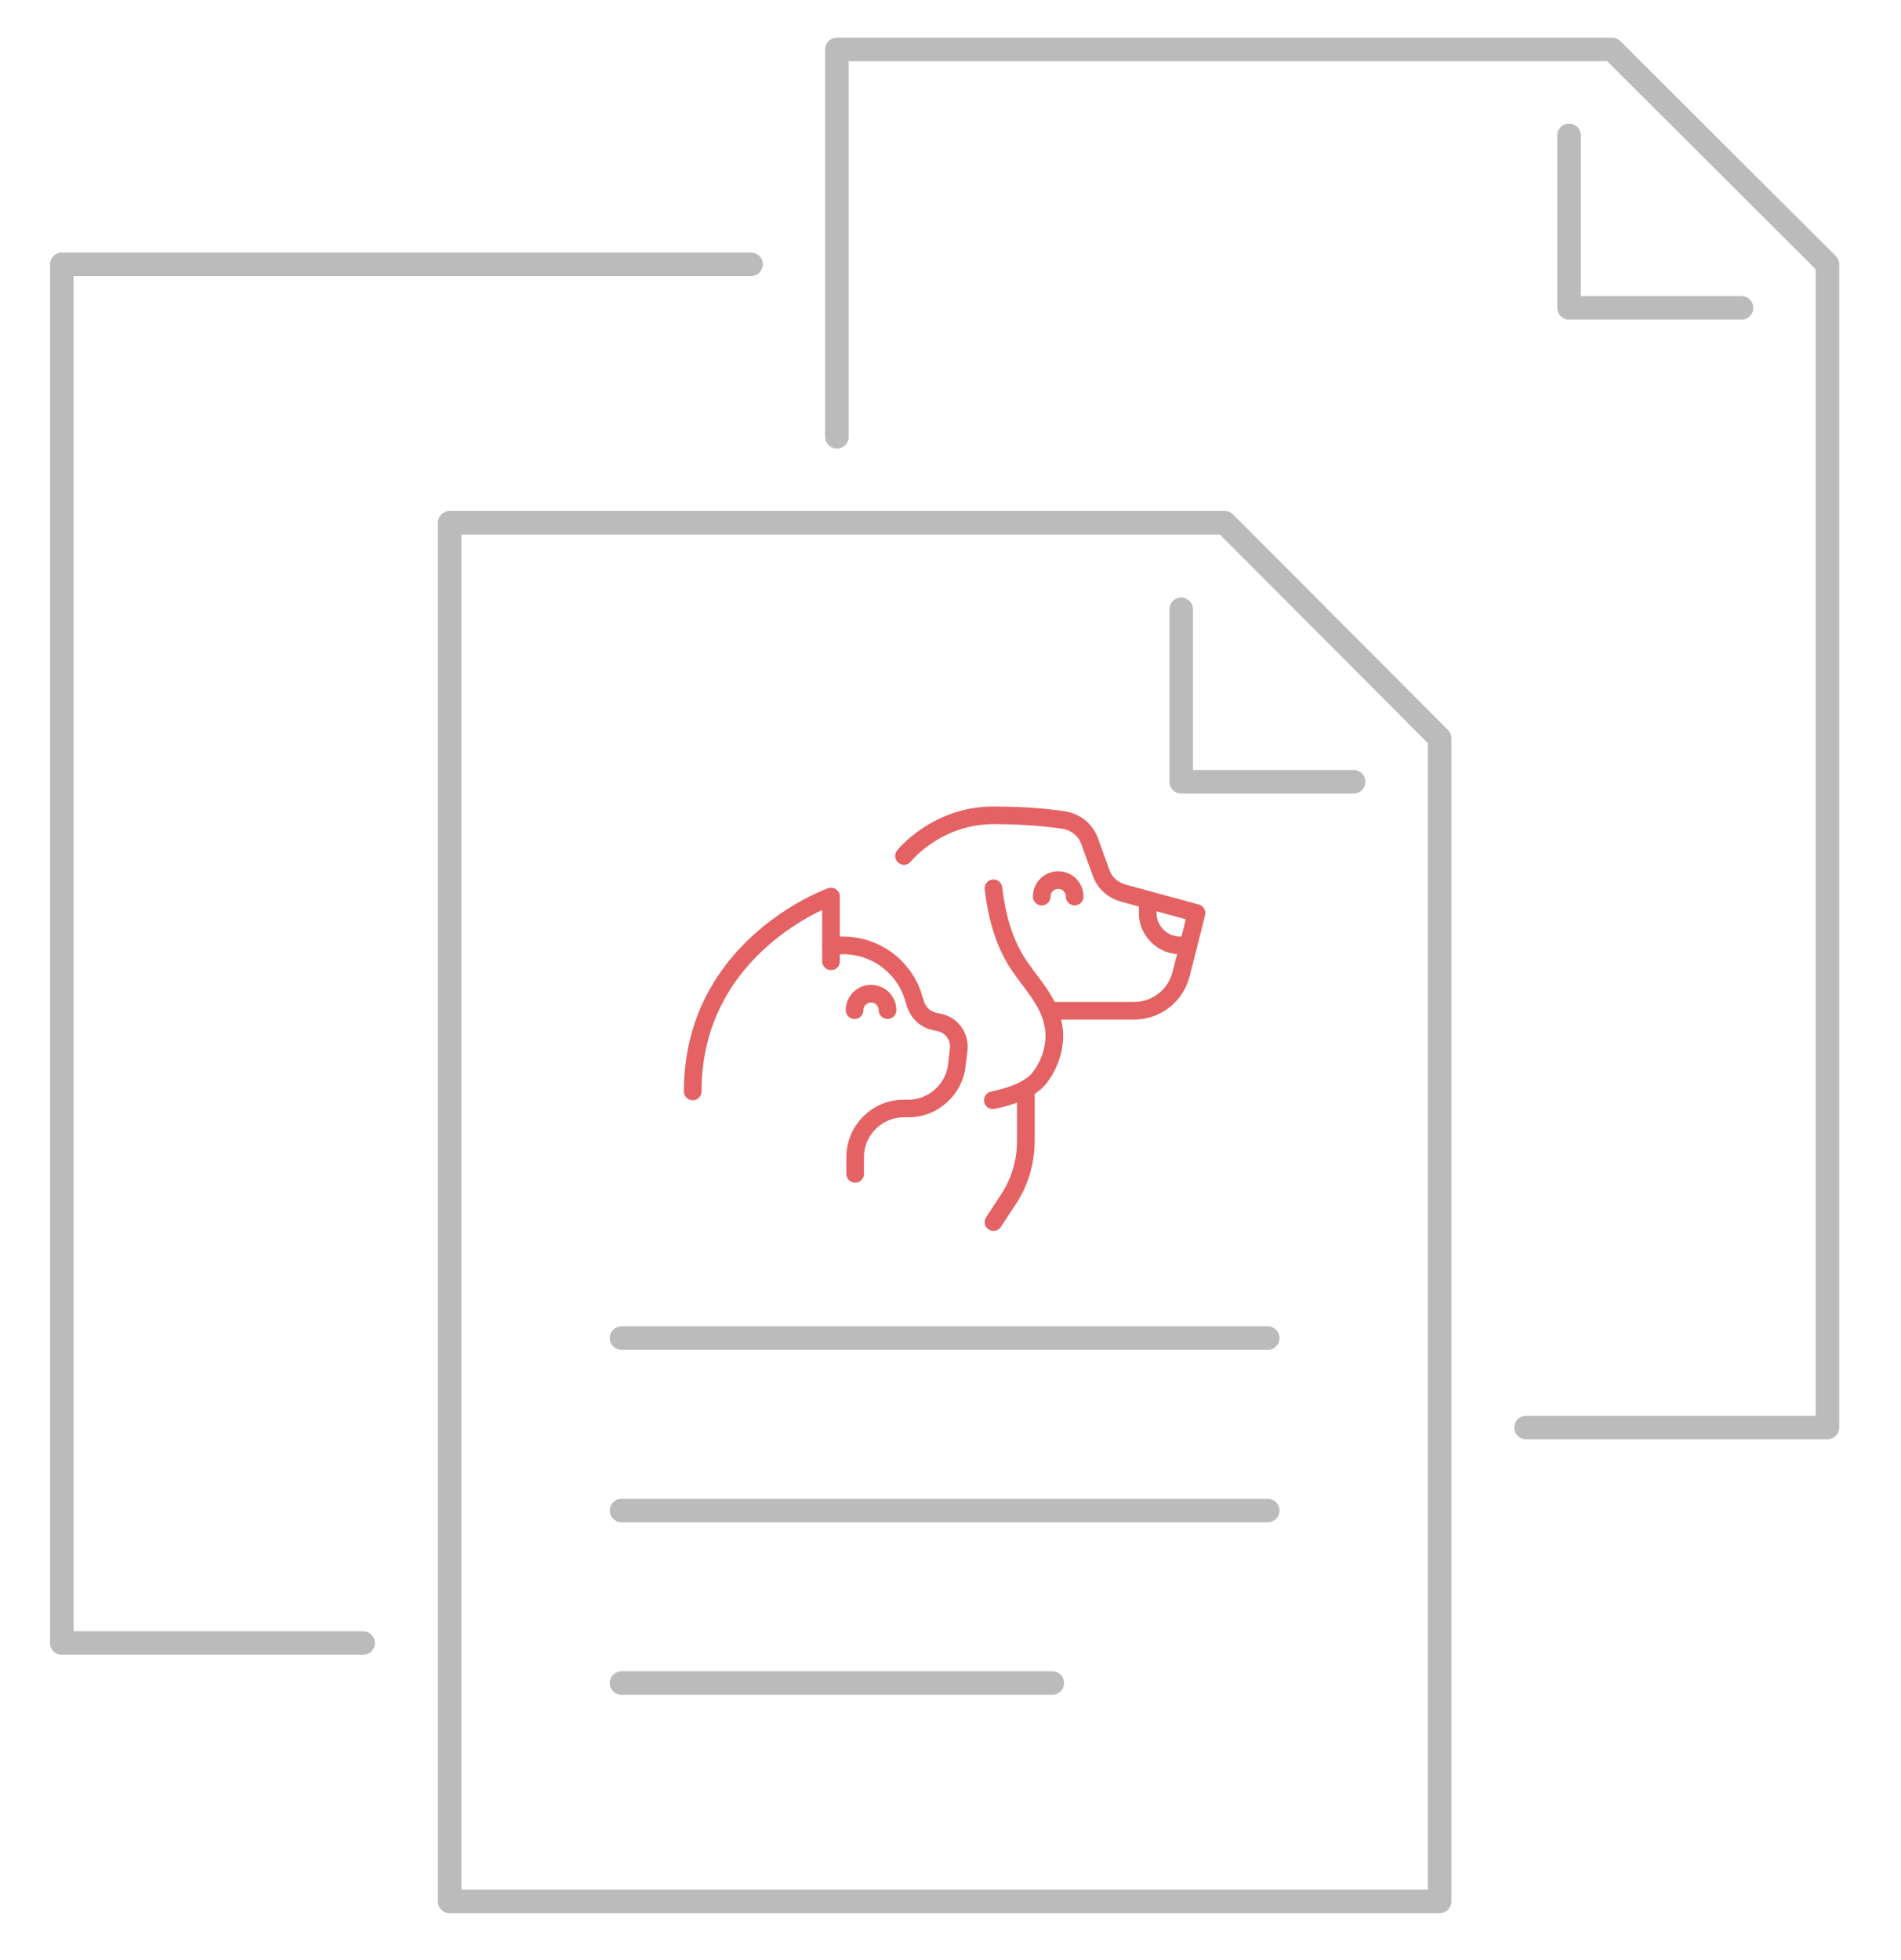 <?xml version="1.0" encoding="utf-8"?>
<!-- Generator: Adobe Illustrator 21.1.0, SVG Export Plug-In . SVG Version: 6.00 Build 0)  -->
<svg version="1.1" id="央铋_1" xmlns="http://www.w3.org/2000/svg" xmlns:xlink="http://www.w3.org/1999/xlink" x="0px" y="0px"
	 viewBox="0 0 323 333" style="enable-background:new 0 0 323 333;" xml:space="preserve">
<style type="text/css">
	.st0{fill:none;stroke:#BBBBBB;stroke-width:4;stroke-linecap:round;stroke-linejoin:round;stroke-miterlimit:10;}
	.st1{fill:none;stroke:#E46264;stroke-width:3;stroke-linecap:round;stroke-linejoin:round;stroke-miterlimit:10;}
</style>
<g>
	<polygon class="st0" points="244.6,323 76.4,323 76.4,88.8 208.1,88.8 244.6,125.4 	"/>
	<polyline class="st0" points="230,132.8 200.7,132.8 200.7,103.5 	"/>
	<polyline class="st0" points="61.7,279.1 10.5,279.1 10.5,44.9 127.6,44.9 	"/>
	<polyline class="st0" points="142.2,74.2 142.2,8.4 273.9,8.4 310.5,44.9 310.5,242.5 259.3,242.5 	"/>
	<polyline class="st0" points="295.9,52.3 266.6,52.3 266.6,23 	"/>
	<line class="st0" x1="105.6" y1="256.6" x2="215.4" y2="256.6"/>
	<line class="st0" x1="105.6" y1="227.3" x2="215.4" y2="227.3"/>
	<line class="st0" x1="105.6" y1="285.9" x2="178.8" y2="285.9"/>
	<g id="pets_1_">
		<g id="cat_5_">
			<path class="st1" d="M141.2,160.6h2.1c5.3,0,10.1,3.4,11.8,8.5l0.5,1.6c0.5,1.4,1.7,2.5,3.1,2.8l0.9,0.2c2.1,0.4,3.5,2.4,3.3,4.5
				l-0.3,2.6c-0.4,4.2-4,7.5-8.2,7.5h-0.8c-4.6,0-8.3,3.7-8.3,8.3v2.8"/>
			<path class="st1" d="M150.8,171.6c0-1.5-1.2-2.8-2.8-2.8c-1.5,0-2.8,1.2-2.8,2.8"/>
			<path class="st1" d="M141.2,163.3v-11c0,0-23.5,8.3-23.5,33.1"/>
		</g>
		<g>
			<path class="st1" d="M182.6,152.3c0-1.5-1.2-2.8-2.8-2.8c-1.5,0-2.8,1.2-2.8,2.8"/>
			<path class="st1" d="M153.6,145.4c0,0,5.5-6.9,15.2-6.9c5.3,0,9.3,0.4,11.9,0.8c2,0.3,3.7,1.6,4.4,3.5l2,5.5
				c0.6,1.7,2,2.9,3.7,3.4l12.5,3.4l-2.6,10.3c-0.9,3.7-4.2,6.3-8,6.3h-14.2"/>
			<path class="st1" d="M195,153.7v1.4c0,3,2.5,5.5,5.5,5.5h1.4"/>
			<path class="st1" d="M168.8,150.9c0.5,4.3,1.6,8.7,3.9,12.4c2.2,3.5,5.4,6.5,6.2,10.5c0.5,2.1,0.2,4.4-0.6,6.4
				c-0.5,1.2-1.2,2.4-2.1,3.4c-2,1.9-4.8,2.7-7.5,3.3"/>
			<path class="st1" d="M174.3,185.4v8.4c0,3.5-1,7-3,10l-2.5,3.8"/>
		</g>
	</g>
</g>
</svg>

